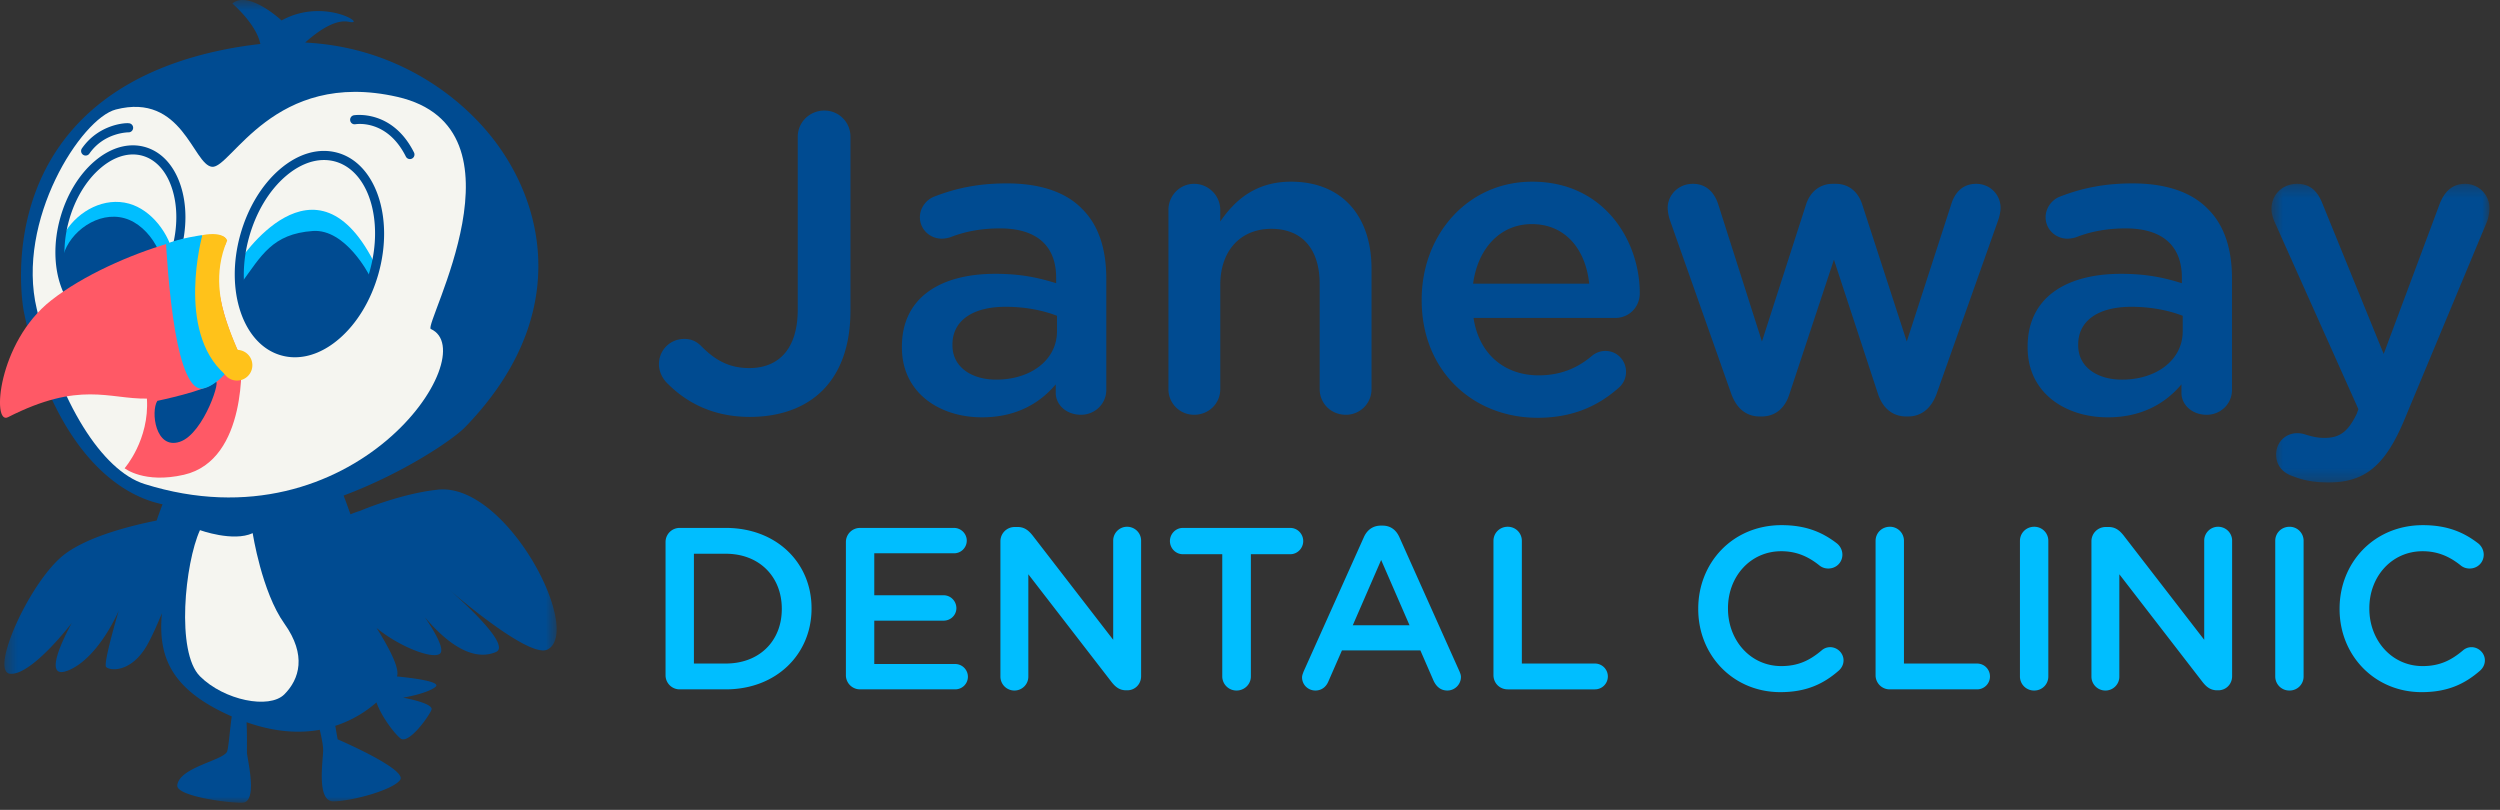 <svg width="213" height="69" viewBox="0 0 213 69" xmlns="http://www.w3.org/2000/svg" xmlns:xlink="http://www.w3.org/1999/xlink"><rect x="0" y="0" width="213" height="69" fill="#333333" stroke="none"/><defs><path id="a" d="M.526.272h18.581v25.444H.527z"/><path id="c" d="M.375.61h47.052V69H.375z"/></defs><g fill="none" fill-rule="evenodd"><path d="M56.908 32.71c-.4-.365-.766-.985-.766-1.679 0-1.205.95-2.154 2.154-2.154.584 0 .985.182 1.387.547 1.241 1.278 2.445 1.935 4.162 1.935 2.481 0 4.124-1.606 4.124-5V11.646c0-1.24 1.022-2.227 2.263-2.227 1.242 0 2.227.986 2.227 2.227v14.821c0 3.03-.876 5.293-2.372 6.79-1.497 1.496-3.65 2.263-6.206 2.263-3.103 0-5.367-1.205-6.973-2.81m33.15-4.491v-1.314c-1.133-.438-2.629-.767-4.38-.767-2.849 0-4.529 1.205-4.529 3.212v.074c0 1.861 1.643 2.92 3.724 2.92 2.957 0 5.184-1.679 5.184-4.125m-13.215 1.387v-.073c0-4.162 3.25-6.205 7.958-6.205 2.154 0 3.688.328 5.184.803v-.475c0-2.738-1.679-4.198-4.782-4.198-1.679 0-3.067.292-4.27.767a2.522 2.522 0 01-.695.109c-1.022 0-1.862-.803-1.862-1.825 0-.803.548-1.497 1.205-1.752 1.79-.694 3.687-1.132 6.206-1.132 2.884 0 5.038.766 6.39 2.153 1.422 1.388 2.08 3.432 2.08 5.951v9.491c0 1.205-.987 2.118-2.155 2.118-1.277 0-2.153-.876-2.153-1.862v-.731c-1.315 1.57-3.322 2.811-6.28 2.811-3.613 0-6.826-2.08-6.826-5.95M99.55 17.889c0-1.205.95-2.227 2.191-2.227 1.204 0 2.226.986 2.226 2.227v.985c1.241-1.825 3.03-3.395 6.023-3.395 4.345 0 6.864 2.921 6.864 7.411v10.257a2.174 2.174 0 01-2.19 2.191c-1.242 0-2.227-.949-2.227-2.19v-8.944c0-2.993-1.497-4.709-4.126-4.709-2.555 0-4.344 1.79-4.344 4.782v8.87c0 1.242-.986 2.191-2.226 2.191a2.173 2.173 0 01-2.19-2.19v-15.26zm35.85 6.279c-.291-2.847-1.97-5.074-4.891-5.074-2.701 0-4.6 2.08-5.001 5.074h9.893zm-14.272 1.424v-.073c0-5.513 3.905-10.04 9.418-10.04 6.133 0 9.163 5.039 9.163 9.492 0 1.24-.95 2.117-2.081 2.117h-12.083c.475 3.14 2.7 4.892 5.549 4.892 1.86 0 3.322-.62 4.563-1.68.219-.182.62-.401 1.13-.401.987 0 1.753.804 1.753 1.789 0 .548-.255 1.022-.584 1.314-1.752 1.57-3.942 2.593-6.935 2.593-5.585 0-9.893-4.052-9.893-10.003zm26.362 7.921l-5.184-14.675a3.678 3.678 0 01-.22-1.131c0-1.023.84-2.045 2.155-2.045 1.132 0 1.825.73 2.154 1.753l3.723 11.681 3.76-11.681c.329-1.023 1.132-1.753 2.264-1.753h.255c1.168 0 1.934.73 2.263 1.753l3.797 11.681 3.797-11.718c.292-.948.948-1.716 2.116-1.716 1.205 0 2.08.949 2.08 2.045 0 .328-.108.766-.181.985l-5.256 14.821c-.476 1.351-1.388 1.971-2.446 1.971h-.147c-1.095 0-1.971-.62-2.408-1.898l-3.761-11.462-3.796 11.462c-.402 1.278-1.278 1.898-2.373 1.898h-.146c-1.095 0-1.971-.62-2.446-1.971m38.478-5.293v-1.314c-1.131-.438-2.628-.767-4.38-.767-2.848 0-4.526 1.205-4.526 3.212v.074c0 1.861 1.642 2.92 3.722 2.92 2.957 0 5.184-1.679 5.184-4.125m-13.214 1.387v-.073c0-4.162 3.249-6.205 7.957-6.205 2.154 0 3.688.328 5.185.803v-.475c0-2.738-1.68-4.198-4.782-4.198-1.68 0-3.067.292-4.271.767a2.522 2.522 0 01-.694.109c-1.023 0-1.863-.803-1.863-1.825 0-.803.548-1.497 1.205-1.752 1.789-.694 3.688-1.132 6.206-1.132 2.884 0 5.038.766 6.389 2.153 1.424 1.388 2.08 3.432 2.08 5.951v9.491c0 1.205-.985 2.118-2.153 2.118-1.278 0-2.154-.876-2.154-1.862v-.731c-1.314 1.57-3.322 2.811-6.28 2.811-3.613 0-6.825-2.08-6.825-5.95" fill="#004B91"/><g transform="translate(193 15.39)"><mask id="b" fill="#fff"><use xlink:href="#a"/></mask><path d="M2.314 25.168c-.657-.219-1.387-.766-1.387-1.825 0-1.095.84-1.825 1.788-1.825.366 0 .585.073.804.146.512.146.913.255 1.533.255 1.315 0 2.008-.547 2.738-2.044l.146-.401L.781 3.484C.635 3.156.526 2.718.526 2.426c0-1.241.95-2.154 2.19-2.154 1.132 0 1.752.657 2.154 1.679l5.22 12.814 4.782-12.814c.365-.912.986-1.679 2.154-1.679a2.08 2.08 0 012.081 2.081c0 .365-.109.839-.183 1.059l-7.046 16.902c-1.64 3.941-3.358 5.402-6.497 5.402-1.24 0-2.154-.183-3.067-.548" fill="#004B91" mask="url(#b)"/></g><path d="M61.834 56.533c2.89 0 4.775-1.944 4.775-4.636v-.04c0-2.693-1.886-4.678-4.775-4.678h-2.712v9.354h2.712zm-5.129-10.336a1.2 1.2 0 011.218-1.219h3.911c4.323 0 7.31 2.968 7.31 6.84v.038c0 3.872-2.987 6.878-7.31 6.878h-3.91a1.2 1.2 0 01-1.219-1.218V46.197zm15.366 11.319v-11.32a1.2 1.2 0 011.218-1.217h7.998c.59 0 1.081.492 1.081 1.08 0 .61-.492 1.082-1.08 1.082h-6.8v3.576h5.915c.59 0 1.081.492 1.081 1.1 0 .59-.492 1.062-1.08 1.062h-5.916v3.694h6.897a1.09 1.09 0 011.081 1.08c0 .61-.492 1.08-1.08 1.08h-8.097a1.2 1.2 0 01-1.218-1.217m13.165-11.397c0-.668.53-1.218 1.219-1.218h.255c.569 0 .923.295 1.257.707l6.877 8.902v-8.45c0-.65.532-1.18 1.18-1.18.668 0 1.198.53 1.198 1.18v11.554c0 .669-.51 1.199-1.178 1.199h-.1c-.568 0-.922-.295-1.256-.727l-7.074-9.157v8.725c0 .648-.531 1.179-1.18 1.179a1.187 1.187 0 01-1.198-1.18V46.12zm18.902 1.1h-3.36c-.61 0-1.1-.511-1.1-1.12 0-.609.49-1.12 1.1-1.12h9.157c.61 0 1.1.511 1.1 1.12 0 .609-.49 1.12-1.1 1.12h-3.36v10.415c0 .668-.55 1.199-1.218 1.199a1.208 1.208 0 01-1.22-1.199V47.219zm15.953 6.052l-2.417-5.56-2.416 5.56h4.833zm-9.019 3.93l5.13-11.436c.274-.609.764-.982 1.452-.982h.138c.688 0 1.16.373 1.435.982l5.11 11.416c.077.178.136.335.136.492 0 .628-.51 1.16-1.159 1.16-.57 0-.944-.335-1.18-.846l-1.12-2.574h-6.68l-1.16 2.652c-.196.472-.589.768-1.1.768-.649 0-1.14-.512-1.14-1.12 0-.177.08-.354.138-.512zm16.171-11.121c0-.668.53-1.2 1.218-1.2.668 0 1.2.532 1.2 1.2v10.454h6.228a1.1 1.1 0 110 2.2h-7.428c-.688 0-1.218-.53-1.218-1.218V46.08zm17.447 5.816v-.04c0-3.91 2.928-7.113 7.094-7.113 2.122 0 3.518.63 4.716 1.552.255.197.472.55.472.963 0 .668-.531 1.18-1.2 1.18-.332 0-.568-.118-.726-.237-.943-.765-1.965-1.237-3.282-1.237-2.633 0-4.54 2.161-4.54 4.853v.04c0 2.692 1.907 4.893 4.54 4.893 1.454 0 2.437-.492 3.44-1.337.176-.157.43-.275.726-.275.61 0 1.14.511 1.14 1.12 0 .373-.177.668-.393.865-1.297 1.14-2.771 1.847-4.991 1.847-4.01 0-6.996-3.125-6.996-7.074m15.11-5.816c0-.668.53-1.2 1.219-1.2a1.19 1.19 0 011.198 1.2v10.454h6.229c.61 0 1.1.49 1.1 1.1 0 .61-.49 1.1-1.1 1.1h-7.427a1.2 1.2 0 01-1.22-1.218V46.08zm12.3 0c0-.668.53-1.2 1.219-1.2a1.19 1.19 0 011.198 1.2v11.554a1.19 1.19 0 01-1.198 1.199 1.196 1.196 0 01-1.22-1.2V46.08zm6.09.039c0-.668.53-1.218 1.218-1.218h.256c.57 0 .923.295 1.257.707l6.878 8.902v-8.45c0-.65.531-1.18 1.18-1.18.667 0 1.197.53 1.197 1.18v11.554c0 .669-.51 1.199-1.178 1.199h-.099c-.569 0-.923-.295-1.258-.727l-7.073-9.157v8.725c0 .648-.53 1.179-1.179 1.179a1.187 1.187 0 01-1.199-1.18V46.12zm15.66-.04c0-.667.53-1.198 1.219-1.198a1.19 1.19 0 011.198 1.199v11.554a1.19 1.19 0 01-1.198 1.199 1.195 1.195 0 01-1.218-1.2V46.08zm5.482 5.817v-.04c0-3.91 2.928-7.113 7.094-7.113 2.122 0 3.517.63 4.716 1.552.254.197.471.55.471.963 0 .668-.53 1.18-1.199 1.18-.333 0-.569-.118-.727-.237-.943-.765-1.964-1.237-3.282-1.237-2.633 0-4.538 2.161-4.538 4.853v.04c0 2.692 1.905 4.893 4.538 4.893 1.455 0 2.438-.492 3.44-1.337.176-.157.431-.275.727-.275.609 0 1.14.511 1.14 1.12 0 .373-.178.668-.394.865-1.297 1.14-2.77 1.847-4.991 1.847-4.009 0-6.995-3.125-6.995-7.074" fill="#00BEFF"/><g transform="translate(0 -.61)"><mask id="d" fill="#fff"><use xlink:href="#c"/></mask><path d="M37.299 42.33c-3.195.338-6.624 1.805-6.624 1.805a7.914 7.914 0 00-.815.298 59.768 59.768 0 00-.585-1.601c5.229-1.965 9.372-4.817 10.349-5.824 8.859-9.13 6.99-18.655 2.387-24.57C38.949 8.505 33.42 4.6 26 4.235c1.12-1.002 2.579-2.01 3.726-1.766 1.67.356-2.07-2.138-5.738-.116 0 0-2.8-2.608-4.192-1.444 0 0 2.042 1.74 2.386 3.448-2.72.304-6.051.984-9.164 2.37-13.81 6.15-10.991 20.41-10.991 20.41 1.94 9.513 6.558 15.332 11.822 16.44a33.299 33.299 0 00-.504 1.382c-2.071.412-5.804 1.327-7.844 2.879C2.578 50.06-.961 57.898.885 58.016c1.847.117 5.232-4.33 5.232-4.33s-2.98 5.272-.154 3.979c2.53-1.158 4.154-5.03 4.154-5.03S8.779 57.109 9.04 57.43c.26.323 2.132.563 3.516-1.894.339-.601.787-1.567 1.236-2.678-.33 3.668.722 6.492 5.954 8.792-.155 1.047-.25 2.479-.386 2.957-.224.784-4.081 1.349-4.255 2.91-.112 1.009 5.174 1.618 5.71 1.457 1.12-.336.23-3.793.224-4.255-.003-.283.019-1.528-.032-2.576 2.406.849 4.49.962 6.236.646.157.664.29 1.337.29 1.706 0 .896-.59 4.39.866 4.39s5.017-.924 5.689-1.82c.672-.896-5.323-3.465-5.323-3.465l-.2-1.148a9.99 9.99 0 003.51-1.998c.394 1.147 1.472 2.592 2.032 3.059.692.577 2.422-1.846 2.653-2.422.23-.577-2.422-1.038-2.422-1.038s2.076-.347 2.768-.923c.562-.468-2.224-.785-3.29-.887.003-.011.013-.027.016-.037.224-.75-.83-2.64-1.746-4.09 1.863 1.537 4.615 2.637 5.35 2.222.538-.303-.362-1.858-1.253-3.162 1.455 1.74 3.837 3.927 6.066 2.988 1.39-.586-3.216-4.654-3.934-5.277.83.716 6.862 5.85 8.344 5.056 3.03-1.625-3.497-14.236-9.361-13.614" fill="#004B91" mask="url(#d)"/></g><path d="M36.705 28.03c-.674-.303 8.773-17.126-2.85-19.777-10.528-2.401-14.171 6.133-15.79 5.959-1.617-.175-2.51-6.347-8.195-4.883-2.946.76-8.54 9.459-6.733 17.014 1.917 8.02 5.583 13.768 9.175 14.895 17.909 5.62 28.99-11.143 24.393-13.208M21.53 45.425s.771 5.006 2.696 7.702c1.925 2.695 1.283 4.749 0 6.033-1.284 1.284-5.134.513-7.189-1.541-2.053-2.053-1.283-9.627 0-12.451 0 0 2.825 1.027 4.493.257" fill="#F5F5F0"/><path d="M14.15 23.792c-1.385 1.87-3.325 3.706-4.987 3.567-2.644-.22-4.295-3.706-3.983-6.407.055-.481.15-.821.413-1.236 1.122-1.776 3.32-2.945 5.4-2.367 1.91.53 3.45 2.554 3.829 4.57.13.692-.283 1.348-.672 1.873" fill="#00BEFF"/><path d="M13.832 24.262c-.479 1.539-3.284 3.443-5.3 2.628-2.148-.869-3.705-3.107-3.142-5.135.564-2.027 2.979-3.785 5.212-3.164 2.231.62 3.855 3.662 3.23 5.671" fill="#004B91"/><path d="M11.325 13.16c-.916 0-1.878.403-2.78 1.18-1.213 1.045-2.162 2.627-2.67 4.455-1.033 3.72.092 7.292 2.507 7.964 2.417.666 5.223-1.809 6.257-5.527.508-1.828.513-3.674.01-5.196-.481-1.467-1.376-2.45-2.517-2.767a3.049 3.049 0 00-.807-.109M9.172 27.641a3.67 3.67 0 01-.997-.135c-2.83-.786-4.196-4.787-3.048-8.918.549-1.974 1.584-3.692 2.913-4.836 1.374-1.182 2.9-1.619 4.3-1.23 1.399.39 2.48 1.55 3.047 3.272.549 1.666.549 3.671 0 5.645-1.015 3.652-3.661 6.202-6.215 6.202" fill="#004B91"/><path d="M20.554 30.491s-3.298-6.364-1.395-9.59c1.395-2.364-9.313.37-14.82 4.709C-.197 29.18-.707 36.252.676 35.547c6.14-3.123 8.586-1.538 11.841-1.586.224 3.516-1.9 5.934-1.9 5.934s1.664 1.334 5.056.554c5.49-1.263 4.88-9.959 4.88-9.959" fill="#FF5966"/><path d="M34.927 13.554a.388.388 0 01-.348-.214c-1.585-3.171-4.184-2.771-4.295-2.756a.38.38 0 01-.447-.316.388.388 0 01.314-.448c.035-.003 3.271-.53 5.122 3.173a.388.388 0 01-.346.561m-27.63-.3a.388.388 0 01-.318-.609c1.483-2.128 3.843-2.184 3.979-2.144a.387.387 0 11-.002.774c-.085.002-2.094.024-3.34 1.812a.385.385 0 01-.32.166" fill="#004B91"/><path d="M20.292 22.383s6.626-10.375 11.77.35c0 0-1.657 6.363-6.364 7.322 0 0-5.667.35-5.406-7.672" fill="#00BEFF"/><path d="M27.602 13.634c-1.078 0-2.207.474-3.265 1.383-1.418 1.221-2.526 3.069-3.117 5.201-1.21 4.349.114 8.527 2.952 9.317 1.345.37 2.843-.073 4.218-1.255 1.418-1.22 2.526-3.069 3.117-5.202 1.21-4.348-.115-8.526-2.952-9.316a3.595 3.595 0 00-.953-.128M25.128 30.44c-.393 0-.782-.053-1.165-.16-3.248-.902-4.815-5.509-3.492-10.27.634-2.279 1.828-4.26 3.36-5.58 1.578-1.357 3.329-1.86 4.933-1.413 3.249.904 4.816 5.51 3.491 10.27-.633 2.279-1.826 4.262-3.36 5.58-1.201 1.035-2.505 1.573-3.767 1.573" fill="#004B91"/><path d="M31.452 23.43s-2.007-3.945-4.795-3.75c-3.479.244-4.403 2.137-6.103 4.447 0 0-.36 5.646 4.534 6.103 0 0 5.143-.524 6.364-6.8M13.405 34.153s4.185-.872 4.882-1.569c.698-.698-.872 4.36-2.964 5.056-2.092.698-2.489-2.592-1.918-3.487" fill="#004B91"/><path d="M14.15 20.8s.208 4.156.792 7.5c.49 2.805 1.259 4.959 2.32 4.807.917-.131 1.892-1.23 1.892-1.23s-2.402-9.195-1.913-11.847c0 0-1.972.26-3.09.77" fill="#00BEFF"/><path d="M17.241 20.03s-2.272 8.187 1.913 11.848l1.4-1.386s-.663-1.344-1.277-3.177c-.46-1.375-1.13-4.016.078-6.827 0 0-.196-.807-2.114-.458" fill="#FFC21A"/><path d="M21.501 31.081a1.308 1.308 0 11-2.615 0 1.308 1.308 0 012.615 0" fill="#FFC21A"/></g></svg>
